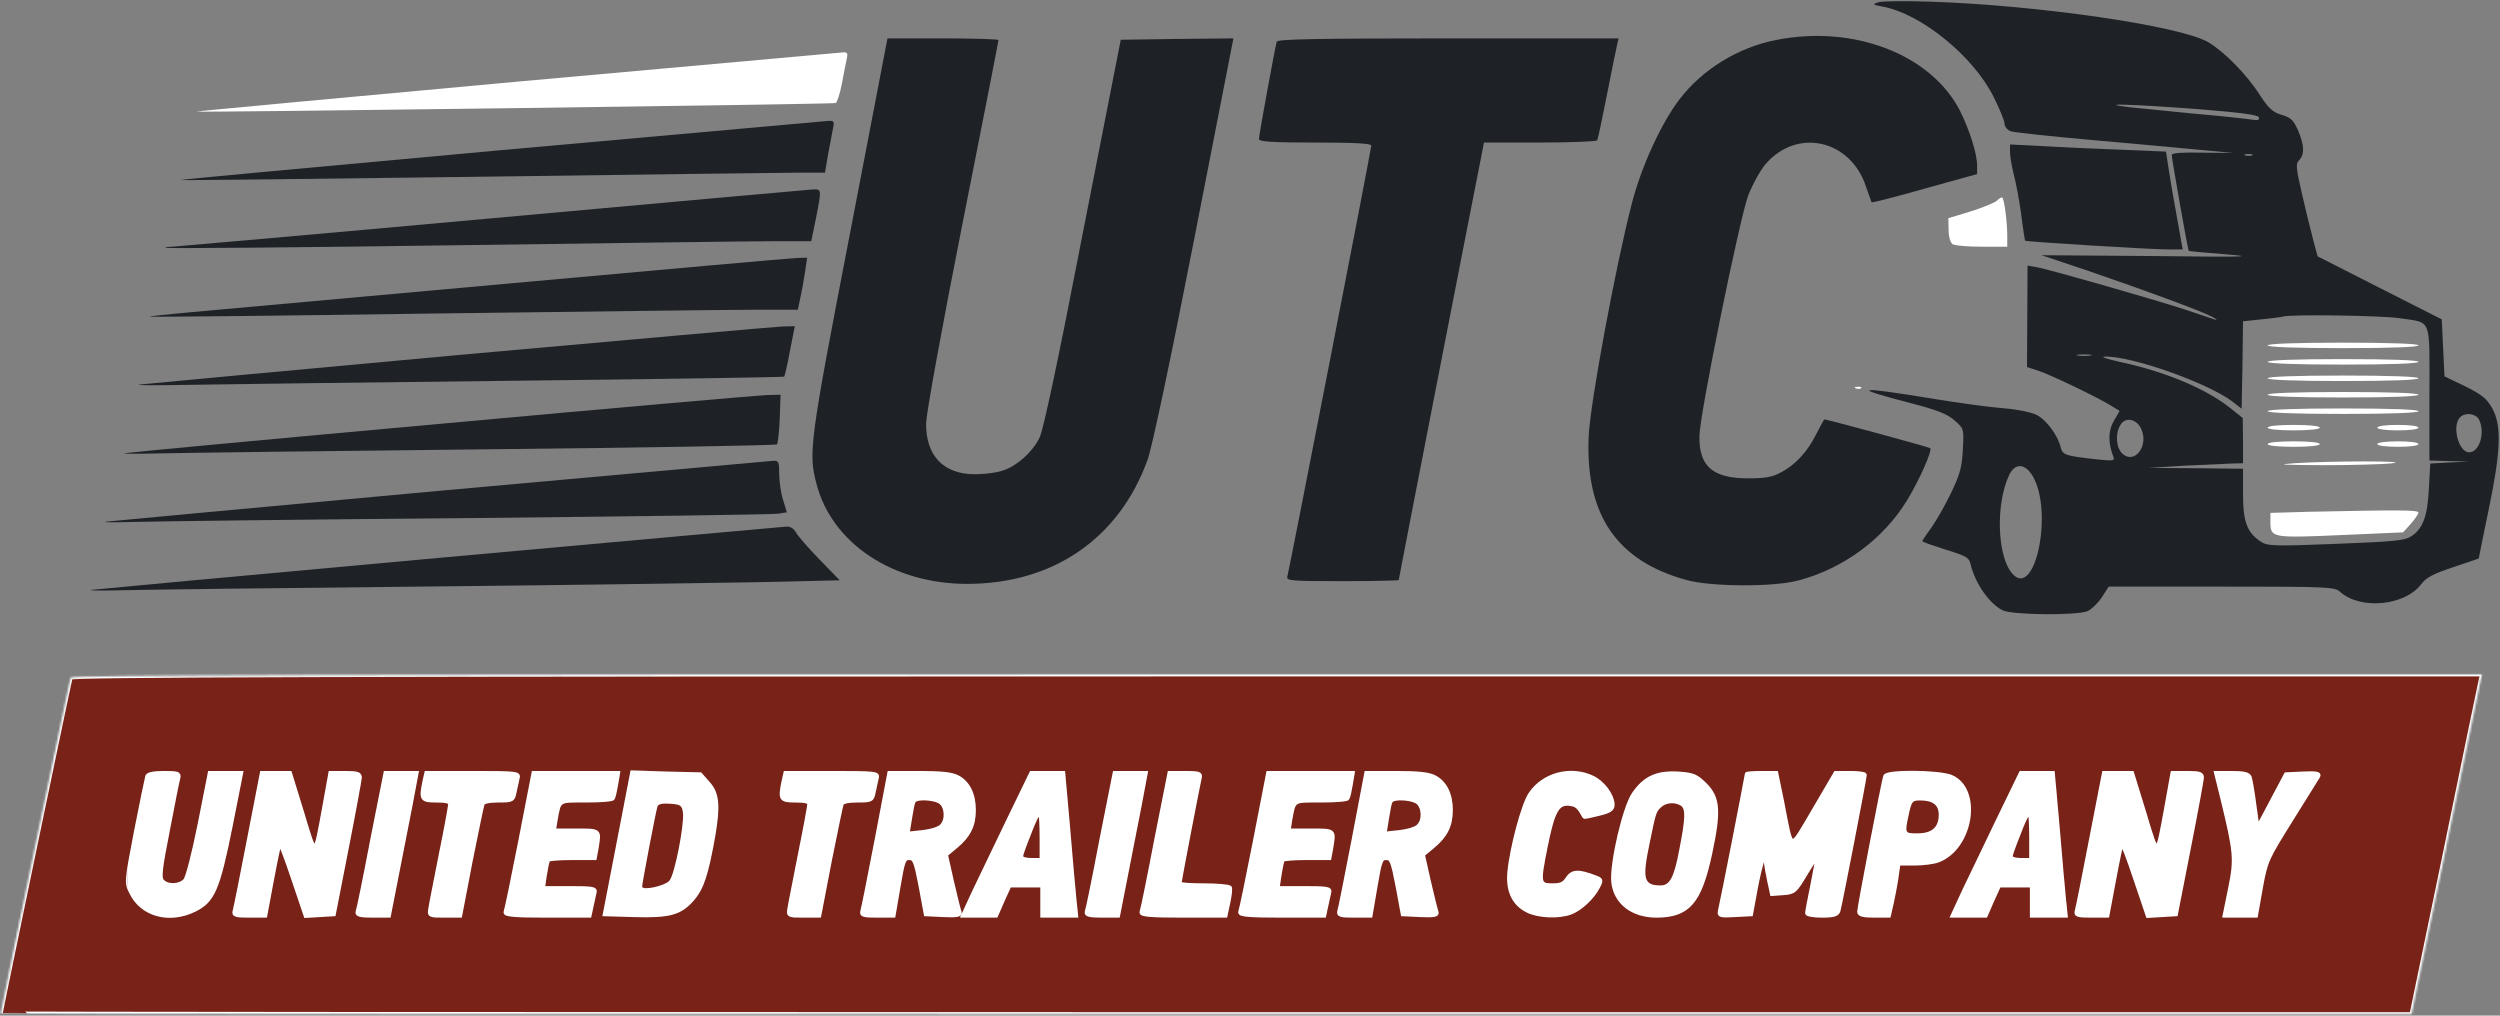 <?xml version="1.0" encoding="UTF-8"?> <svg xmlns="http://www.w3.org/2000/svg" width="1216" height="494" viewBox="0 0 1216 494" fill="none"><rect x="0" y="0" width="1216" height="494" fill="#808080" stroke="none"/> <g clip-path="url(#clip0_1768_71)"> <path d="M913.665 1.066C910.599 2.132 910.732 2.266 915.665 3.199C934.465 6.666 959.799 27.332 969.665 47.066C972.599 52.932 974.999 58.799 974.999 60.132C974.999 61.599 976.332 63.199 978.065 63.866C979.665 64.399 996.865 66.266 1016.33 67.999C1035.8 69.732 1059.53 71.866 1069 72.799L1086.33 74.399L1071.4 74.266C1061.93 73.999 1056.33 74.399 1056.33 75.332C1056.33 77.332 1064.2 121.732 1064.6 121.999C1064.87 122.266 1073.13 122.932 1083 123.732C1097.93 124.932 1091.67 125.066 1047 124.532L992.999 124.132L1015.67 131.732C1045.27 141.866 1072.2 151.866 1076.33 154.266C1078.47 155.466 1078.73 155.866 1077 155.332C1075.53 154.799 1069 152.666 1062.33 150.399C1047.93 145.732 997.399 131.199 990.865 129.999L986.199 129.199L986.065 153.866L985.932 178.532L990.865 180.132C996.599 181.866 1020.47 193.332 1026.6 197.199L1031 199.866L1028.2 204.666C1025.4 209.332 1025.27 215.332 1027.93 222.132C1028.73 224.132 1027.93 224.266 1020.2 223.466C1004.47 221.732 1003.27 221.332 1002.33 217.599C1001 211.866 995.399 204.266 990.732 201.866C988.199 200.532 980.999 199.066 974.065 198.532C967.399 197.999 952.732 195.999 941.399 194.132C902.465 187.732 899.265 188.266 929.532 196.132C942.332 199.466 947.132 201.332 950.732 204.532C955.265 208.532 955.265 208.532 954.732 218.532C954.332 226.932 953.399 230.532 949.265 239.199C946.465 245.066 942.199 252.666 939.665 256.266C937.132 259.732 934.999 262.932 934.999 263.199C934.999 263.599 940.065 265.332 946.332 267.332C956.332 270.399 957.799 271.199 958.465 274.399C960.732 283.732 967.399 293.332 973.932 296.799C978.465 299.199 1010.6 299.466 1015.53 297.199C1017.4 296.266 1020.47 293.332 1022.33 290.532L1025.67 285.332H1080.6C1132.2 285.332 1135.67 285.466 1138.2 287.866C1148.2 296.799 1169.93 294.666 1177.8 283.999C1180.07 280.932 1183.67 279.066 1193.27 275.866C1200.07 273.599 1205.67 271.732 1205.67 271.599C1205.67 271.466 1207.8 260.799 1210.47 247.999C1216.47 219.199 1216.87 206.932 1212.2 198.532C1209.53 193.866 1207.27 191.999 1199 187.866L1189 183.066L1188.33 169.199L1187.67 155.332L1157.4 139.999L1127.27 124.666L1125.13 116.666C1123.93 112.266 1121.53 102.132 1119.67 94.266C1116.73 81.466 1116.6 79.599 1118.33 77.866C1121 75.066 1120.87 70.799 1117.8 63.466C1115.53 58.399 1114.33 57.199 1109.8 55.866C1105.4 54.532 1103.53 52.799 1099.13 46.132C1092.87 36.266 1081.67 24.932 1074.07 20.532C1060.6 12.532 990.465 2.399 938.332 0.799C926.599 0.399 915.532 0.532 913.665 1.066ZM1068.87 53.066C1090.33 54.799 1098.33 55.866 1098.73 57.066C1099.13 58.399 1098.2 58.666 1094.87 58.132C1092.33 57.732 1080.2 56.399 1067.67 55.332C1055.27 54.132 1040.87 52.666 1035.67 52.132C1018.87 50.132 1036.87 50.666 1068.87 53.066ZM1095.4 75.599C1094.47 75.866 1092.87 75.866 1092.07 75.599C1091.13 75.199 1091.8 74.932 1093.67 74.932C1095.53 74.932 1096.2 75.199 1095.4 75.599ZM1167.4 154.799C1183 157.199 1181.67 153.866 1181.67 191.332V223.999L1191.4 224.266L1201 224.532L1191.53 224.932L1182.07 225.466L1181.4 237.732C1180.73 251.332 1178.47 257.199 1172.73 260.932C1169.67 262.932 1163.93 263.466 1136.2 264.532C1105.93 265.732 1102.87 265.599 1099.67 263.466C1093 259.066 1091 253.866 1091 240.266V227.999L1068.07 227.732L1045 227.599L1062.33 226.532C1071.93 226.132 1082.2 225.599 1085.4 225.466L1091 225.332V214.266L1090.87 203.332L1084.73 198.399C1073 189.066 1053 180.666 1031 175.999C1024.47 174.532 1021.4 173.466 1023.8 173.466C1036.73 173.066 1073.8 186.266 1085.67 195.199L1090.33 198.799L1090.73 177.466L1091 156.266L1100.07 155.332C1105 154.799 1109.67 154.266 1110.33 153.999C1113.67 152.799 1158.87 153.466 1167.4 154.799ZM1016.73 172.932C1015 173.199 1012.33 173.199 1010.73 172.932C1009 172.666 1010.33 172.399 1013.67 172.399C1017 172.399 1018.33 172.666 1016.73 172.932ZM1205.67 203.866C1209 210.132 1206.07 219.999 1201 219.999C1195.8 219.999 1192.47 207.066 1196.6 202.932C1199 200.532 1204.07 201.066 1205.67 203.866ZM1041.4 208.399C1045.4 216.666 1038.33 226.132 1032.33 220.666C1029.27 217.866 1028.73 210.799 1031.4 206.666C1033.67 202.666 1039.13 203.732 1041.4 208.399ZM988.732 231.599C998.865 249.066 989.799 291.866 978.732 278.932C971.399 270.532 970.599 245.066 977.265 231.066C980.065 225.066 984.999 225.332 988.732 231.599Z" fill="#1E2227"></path> <path d="M1103 168.001C1103 168.801 1116.07 169.334 1139.67 169.334C1163.27 169.334 1176.33 168.801 1176.33 168.001C1176.33 167.201 1163.27 166.668 1139.67 166.668C1116.07 166.668 1103 167.201 1103 168.001Z" fill="white"></path> <path d="M1103 176.001C1103 176.801 1116.07 177.334 1139.67 177.334C1163.27 177.334 1176.33 176.801 1176.33 176.001C1176.33 175.201 1163.27 174.668 1139.67 174.668C1116.07 174.668 1103 175.201 1103 176.001Z" fill="white"></path> <path d="M1103 184.001C1103 184.801 1116.07 185.334 1139.67 185.334C1163.27 185.334 1176.33 184.801 1176.33 184.001C1176.33 183.201 1163.27 182.668 1139.67 182.668C1116.07 182.668 1103 183.201 1103 184.001Z" fill="white"></path> <path d="M1103 192.001C1103 192.801 1116.07 193.334 1139.67 193.334C1163.27 193.334 1176.33 192.801 1176.33 192.001C1176.33 191.201 1163.27 190.668 1139.67 190.668C1116.07 190.668 1103 191.201 1103 192.001Z" fill="white"></path> <path d="M1103 200.001C1103 200.801 1116.07 201.334 1139.67 201.334C1163.27 201.334 1176.33 200.801 1176.33 200.001C1176.33 199.201 1163.27 198.668 1139.67 198.668C1116.07 198.668 1103 199.201 1103 200.001Z" fill="white"></path> <path d="M1103 208.001C1103 208.801 1108.07 209.334 1115.67 209.334C1123.27 209.334 1128.33 208.801 1128.33 208.001C1128.33 207.201 1123.27 206.668 1115.67 206.668C1108.07 206.668 1103 207.201 1103 208.001Z" fill="white"></path> <path d="M1103 216.001C1103 216.801 1108.07 217.334 1115.67 217.334C1123.27 217.334 1128.33 216.801 1128.33 216.001C1128.33 215.201 1123.27 214.668 1115.67 214.668C1108.07 214.668 1103 215.201 1103 216.001Z" fill="white"></path> <path d="M1156.33 208.001C1156.33 208.801 1160.6 209.334 1166.33 209.334C1172.07 209.334 1176.33 208.801 1176.33 208.001C1176.33 207.201 1172.07 206.668 1166.33 206.668C1160.6 206.668 1156.33 207.201 1156.33 208.001Z" fill="white"></path> <path d="M1156.33 216.001C1156.33 216.801 1160.6 217.334 1166.33 217.334C1172.07 217.334 1176.33 216.801 1176.33 216.001C1176.33 215.201 1172.07 214.668 1166.33 214.668C1160.6 214.668 1156.33 215.201 1156.33 216.001Z" fill="white"></path> <path d="M1115.67 225.334C1106.6 226.001 1110.07 226.134 1129.67 226.268C1143.93 226.268 1159.27 225.868 1163.67 225.334C1173.67 224.134 1133.53 224.134 1115.67 225.334Z" fill="white"></path> <path d="M1122.73 248.934L1104.33 249.468V253.868C1104.33 261.601 1105 261.734 1138.6 260.268L1168.87 258.934L1172.6 254.801C1174.6 252.534 1176.33 250.001 1176.33 249.334C1176.33 248.001 1167.53 248.001 1122.73 248.934Z" fill="white"></path> <path d="M863.8 19.468C845.4 23.068 827.8 33.868 816.733 48.535C807.933 60.135 798.466 80.801 793.8 98.668C785.933 128.934 773.533 195.601 772.733 212.001C771 250.401 786.333 272.801 820.333 282.134C832.6 285.468 863 285.601 875 282.268C896.866 276.401 916.066 262.134 927.533 243.468C933.533 233.601 939.933 219.201 938.866 218.001C938.333 217.468 888.733 204.001 887.4 204.001C887.133 204.001 885.533 207.201 883.533 210.934C879.266 219.601 873.4 226.001 866.333 229.734C862.2 232.001 858.733 232.668 850.333 232.668C833 232.668 826.333 226.801 826.6 212.001C826.733 201.601 846.066 106.534 850.333 95.068C852.333 89.868 856.066 83.068 858.733 79.868C874.066 62.001 900.2 67.868 907.666 90.935C909 94.801 910.2 98.135 910.333 98.401C910.6 98.668 922.2 95.735 936.2 91.735L961.666 84.668V80.535C961.666 74.801 958.066 63.468 953.4 54.001C939.4 26.535 901.666 11.868 863.8 19.468Z" fill="#1E2227"></path> <path d="M413.268 114.401C393.801 215.068 393.135 220.401 397.135 235.334C404.601 264.268 434.335 284.001 470.335 284.001C512.201 284.001 544.335 262.001 558.201 223.601C560.335 217.734 569.268 175.601 580.868 116.268L599.935 18.668L572.468 18.935L545.135 19.335L526.735 113.068C514.735 175.201 507.535 208.801 505.668 212.801C502.201 220.001 494.201 227.068 487.135 229.068C484.335 230.001 478.468 230.668 474.201 230.668C458.868 230.668 450.335 221.601 450.468 206.001C450.468 201.468 458.201 159.068 468.068 109.201C477.801 60.268 485.668 20.001 485.668 19.468C485.668 19.068 473.535 18.668 458.735 18.668H431.668L413.268 114.401Z" fill="#1E2227"></path> <path d="M620.999 20.268C620.199 22.935 612.332 65.868 612.332 67.601C612.332 68.935 618.732 69.335 639.665 69.335C657.932 69.335 666.999 69.735 666.999 70.801C666.999 72.535 627.132 277.068 626.199 280.268C625.532 282.534 627.399 282.668 652.865 282.668C667.932 282.668 680.332 282.401 680.332 282.134C680.332 281.601 718.199 87.335 720.465 76.268L721.799 69.335H748.999C763.932 69.335 776.465 68.801 776.865 68.268C777.265 67.601 779.399 57.468 781.665 45.868C783.932 34.268 786.199 23.335 786.599 21.601L787.265 18.668H704.465C639.265 18.668 621.532 19.068 620.999 20.268Z" fill="#1E2227"></path> <path d="M251.399 39.732C165.399 47.599 95.265 54.132 95.532 54.266C96.065 54.799 404.732 50.666 406.465 50.132C407.132 49.865 408.599 45.465 409.532 40.532C410.465 35.465 411.532 29.999 411.932 28.265C412.465 25.999 412.065 25.332 410.199 25.465C408.732 25.599 337.399 31.999 251.399 39.732Z" fill="white"></path> <rect x="61.5" y="361.5" width="1094" height="95" fill="white" stroke="#782218"></rect> <path d="M243.399 73.065C157.399 80.932 87.265 87.332 87.532 87.599C87.665 87.732 152.332 87.065 231.132 85.999C309.932 84.932 380.332 83.999 387.799 83.999H401.265L402.732 75.332C403.665 70.532 404.732 64.932 405.132 62.665C405.932 59.065 405.665 58.665 402.865 58.799C401.132 58.932 329.399 65.332 243.399 73.065Z" fill="#1E2227"></path> <path d="M977.668 74.132C977.668 76.266 978.601 81.199 979.534 85.066C980.601 88.932 982.201 97.599 983.134 104.399C983.934 111.066 984.868 116.799 985.001 117.066C985.401 117.599 1046.2 121.332 1054.6 121.332H1061.67L1060.87 116.932C1060.47 114.666 1059.27 108.132 1058.33 102.666C1057.27 97.199 1055.8 88.399 1055 83.199L1053.53 73.732L1031.27 72.799C1019 72.399 1001.93 71.599 993.401 71.066L977.668 70.266V74.132Z" fill="#1E2227"></path> <path d="M239.665 106.131C156.065 113.731 85.932 119.865 83.798 119.998C81.665 119.998 80.198 120.265 80.465 120.531C80.865 120.931 143.131 120.398 218.998 119.331C294.865 118.265 365.532 117.331 375.798 117.331H394.598L396.865 106.265C399.665 91.999 399.665 91.999 395.398 92.132C393.265 92.265 323.265 98.532 239.665 106.131Z" fill="#1E2227"></path> <path d="M971.268 97.6C970.334 98.533 964.601 100.933 958.601 102.8L947.668 106.133L947.801 111.867C947.801 115.2 948.734 118.133 949.801 118.8C950.868 119.467 957.268 120 964.068 120H976.334V114.933C976.334 107.467 974.734 96 973.801 96C973.268 96 972.068 96.8 971.268 97.6Z" fill="white"></path> <path d="M246.333 137.999C171.533 144.799 101.799 151.066 91.266 151.999C80.866 152.932 72.466 153.866 72.599 153.999C72.866 154.266 133.933 153.599 208.333 152.532C282.733 151.599 353.666 150.666 365.933 150.666H388.066L389.399 144.266C390.199 140.799 391.133 135.199 391.666 131.599L392.599 125.332L387.533 125.466C384.599 125.599 321.133 131.199 246.333 137.999Z" fill="#1E2227"></path> <path d="M223.001 172.668C139.801 180.268 69.935 186.801 67.668 187.068C65.535 187.468 75.935 187.468 91.001 187.201C106.068 186.934 177.401 186.001 249.668 185.201C321.935 184.401 381.268 183.468 381.401 183.201C381.668 183.068 383.001 177.468 384.201 170.801L386.601 158.668L380.468 158.801C377.135 158.934 306.201 165.201 223.001 172.668Z" fill="#1E2227"></path> <path d="M902.732 188.932C903.665 189.332 904.865 189.199 905.265 188.799C905.799 188.399 904.999 187.999 903.532 188.132C902.065 188.132 901.665 188.532 902.732 188.932Z" fill="white"></path> <path d="M215.667 206C132.867 213.467 63.267 220 61.001 220.4C58.867 220.8 66.334 220.8 77.667 220.533C89.001 220.267 161.001 219.333 237.667 218.533C314.334 217.733 377.401 216.667 377.934 216.133C378.334 215.733 379.001 210.133 379.267 203.6L379.667 192L373.001 192.133C369.401 192.267 298.601 198.4 215.667 206Z" fill="#1E2227"></path> <path d="M214.332 238.666C126.999 246.666 53.932 253.466 51.665 253.732C49.532 254.132 55.532 254.132 64.999 253.866C74.599 253.599 148.065 252.666 228.332 251.999C308.599 251.199 376.199 250.266 378.465 249.866L382.732 249.199L380.865 243.066C379.799 239.732 378.999 233.999 378.999 230.399C378.999 224.666 378.732 223.999 376.065 224.132C374.332 224.266 301.665 230.799 214.332 238.666Z" fill="#1E2227"></path> <path d="M213.666 271.331C122.333 279.598 46.2 286.665 44.333 286.931C42.466 287.331 50.066 287.331 61 287.065C72.066 286.798 136.2 285.998 203.666 285.331C271.133 284.665 344.866 283.598 367.4 283.198L408.466 282.265L398.6 272.131C393.133 266.531 388.066 260.665 387.133 258.931C386.2 257.198 384.466 255.998 382.6 256.131C381 256.265 305 263.065 213.666 271.331Z" fill="#1E2227"></path> <mask id="path-28-inside-1_1768_71" fill="white"> <path d="M34.332 329.6C33.799 331.067 0.332 491.867 0.332 492.933C0.332 493.2 264.199 493.333 586.732 493.333H1173L1189.53 413.6C1198.47 369.867 1206.2 332.667 1206.6 330.933L1207.27 328H621.132C153.399 328 34.732 328.4 34.332 329.6ZM86.732 378.267C86.332 379.6 84.065 390.933 81.665 403.6C77.932 422.667 77.399 426.8 78.865 428.533C81.265 431.333 87.399 431.2 90.065 428.267C91.265 426.933 94.199 415.467 97.132 400.933L102.065 376H109.665H117.265L112.065 402.267C105.932 432.667 103.532 438.133 94.599 442.533C82.332 448.533 69.132 444.933 63.932 434.267C61.399 429.333 61.399 429.2 66.199 404.267C68.865 390.533 71.399 378.533 71.665 377.6C72.065 376.533 74.999 376 79.799 376C86.332 376 87.265 376.267 86.732 378.267ZM146.999 395.467C153.665 417.6 153.132 417.733 157.799 392.267L160.732 376H167.799C173.799 376 174.999 376.4 174.999 378.267C174.865 379.6 172.065 395.067 168.599 412.667L162.332 444.667L155.532 445.067L148.732 445.467L142.599 427.333C139.265 417.333 136.332 409.6 135.932 410.267C135.665 410.8 133.932 418.933 132.199 428.267L128.999 445.333H121.265C114.465 445.333 113.532 445.067 114.199 442.933C114.599 441.733 117.665 426.133 121.132 408.267L127.399 376H134.199H140.999L146.999 395.467ZM199.665 391.6C197.932 400.267 194.865 415.867 192.865 426.267L189.132 445.333H181.265C175.532 445.333 173.532 444.933 173.932 443.6C174.332 442.8 177.532 427.2 180.999 408.933L187.532 376H194.999H202.599L199.665 391.6ZM251.799 378.267C251.532 379.6 250.865 382.667 250.332 384.933C249.532 389.2 249.265 389.333 242.332 389.333C237.932 389.333 234.999 390 234.732 390.933C234.332 391.867 231.799 404.533 228.865 418.933L223.799 445.333H216.199C208.732 445.333 208.732 445.333 209.399 441.6C209.665 439.6 212.065 427.867 214.465 415.467C216.999 403.067 218.999 392.133 218.999 391.067C218.999 389.867 216.999 389.333 212.332 389.333C204.999 389.333 204.732 388.8 206.465 380.133L207.399 376H229.932C250.732 376 252.465 376.133 251.799 378.267ZM299.665 381.6C299.132 384.8 298.465 387.733 298.065 388.267C297.799 388.933 291.932 389.333 284.999 389.333C271.265 389.333 272.065 388.8 270.199 398.933L269.399 404H280.199C291.932 404 291.532 403.733 290.199 412.267L289.265 417.333H278.199C272.199 417.333 266.865 417.733 266.599 418.267C266.199 418.933 265.532 422.133 264.999 425.6L264.065 432H276.999C288.599 432 289.799 432.267 289.132 434.267C288.865 435.6 288.199 438.667 287.665 440.933L286.732 445.333H266.065C250.065 445.333 245.532 444.933 245.932 443.6C246.332 442.8 249.532 427.2 253.132 408.933L259.532 376H280.065H300.599L299.665 381.6ZM344.465 381.067C348.865 385.867 349.399 391.867 346.999 406.133C343.665 424.933 341.532 431.733 336.865 437.2C330.865 444.133 325.799 445.6 308.199 445.067L294.199 444.667L300.865 410.267L307.532 375.733L324.065 376.267L340.599 376.667L344.465 381.067ZM426.465 378.267C426.199 379.6 425.532 382.667 424.999 384.933C424.199 389.2 423.932 389.333 416.999 389.333C412.599 389.333 409.665 390 409.399 390.933C408.999 391.867 406.465 404.533 403.532 418.933L398.465 445.333H390.865C383.399 445.333 383.399 445.333 384.065 441.6C384.332 439.6 386.732 427.867 389.132 415.467C391.665 403.067 393.665 392.133 393.665 391.067C393.665 389.867 391.665 389.333 386.999 389.333C379.665 389.333 379.399 388.8 381.132 380.133L382.065 376H404.599C425.399 376 427.132 376.133 426.465 378.267ZM465.665 378C470.865 380.667 473.665 386.4 473.665 394C473.665 401.6 471.132 406.533 464.865 411.733L460.065 415.733L462.999 428.8C464.732 436.133 466.332 442.8 466.732 443.733C467.132 445.067 465.399 445.333 458.865 445.067L450.332 444.667L447.799 430.933C445.399 418.667 444.865 417.333 442.199 417.333C439.665 417.333 439.132 418.533 436.999 431.333L434.599 445.333H426.732C419.799 445.333 418.865 445.067 419.532 442.933C419.932 441.733 422.999 426.133 426.465 408.267L432.599 376H447.265C457.665 376 462.865 376.533 465.665 378ZM519.532 402.933C520.732 417.867 522.199 433.467 522.599 437.6L523.399 445.333H515.132H506.999V438V430.667H498.999H490.999L487.665 438L484.465 445.333H476.465H468.465L474.199 432.933C477.399 426.267 484.865 410.667 490.865 398.267L501.665 376H509.399H517.132L519.532 402.933ZM554.332 391.6C552.599 400.267 549.532 415.867 547.532 426.267L543.799 445.333H535.932C530.199 445.333 528.199 444.933 528.599 443.6C528.999 442.8 532.199 427.2 535.665 408.933L542.199 376H549.665H557.265L554.332 391.6ZM583.532 378.267C582.465 382.933 573.665 428.8 573.665 429.733C573.665 430.267 578.999 430.667 585.532 430.667C592.199 430.667 597.799 431.2 598.199 431.733C598.465 432.267 598.199 435.6 597.399 439.067L596.065 445.333H575.399C559.399 445.333 554.865 444.933 555.265 443.6C555.665 442.8 558.865 427.2 562.332 408.933L568.865 376H576.465C582.999 376 584.065 376.267 583.532 378.267ZM656.999 381.6C656.465 384.8 655.799 387.733 655.399 388.267C655.132 388.933 649.265 389.333 642.332 389.333C628.599 389.333 629.399 388.8 627.532 398.933L626.732 404H637.532C649.265 404 648.865 403.733 647.532 412.267L646.599 417.333H635.532C629.532 417.333 624.199 417.733 623.932 418.267C623.532 418.933 622.865 422.133 622.332 425.6L621.399 432H634.332C645.932 432 647.132 432.267 646.465 434.267C646.199 435.6 645.532 438.667 644.999 440.933L644.065 445.333H623.399C607.399 445.333 602.865 444.933 603.265 443.6C603.665 442.8 606.865 427.2 610.465 408.933L616.865 376H637.399H657.932L656.999 381.6ZM697.665 378C702.865 380.667 705.665 386.4 705.665 394C705.665 401.6 703.132 406.533 696.865 411.733L692.065 415.733L694.999 428.8C696.732 436.133 698.332 442.8 698.732 443.733C699.132 445.067 697.399 445.333 690.865 445.067L682.332 444.667L679.799 430.933C677.399 418.667 676.865 417.333 674.199 417.333C671.665 417.333 671.132 418.533 668.999 431.333L666.599 445.333H658.732C651.799 445.333 650.865 445.067 651.532 442.933C651.932 441.733 654.999 426.133 658.465 408.267L664.599 376H679.265C689.665 376 694.865 376.533 697.665 378ZM774.599 378.267C779.665 380.667 784.332 386.933 784.332 391.467C784.332 393.6 782.999 394.533 777.532 395.867C773.932 396.8 770.732 397.467 770.599 397.2C767.932 392.267 766.865 391.333 763.265 390.933C757.532 390.4 755.265 394.4 751.799 411.733C748.199 429.6 748.332 430.667 755.132 430.667C759.132 430.667 760.732 430 762.465 427.333C764.865 423.733 767.665 423.6 776.065 426.8C778.865 427.867 778.999 428.133 777.132 431.6C774.599 436.533 768.599 442.133 763.932 443.867C758.199 446 748.199 445.6 742.999 442.933C736.332 439.6 733.265 433.2 734.199 424C735.399 412 740.999 391.067 744.465 386.133C750.865 376.667 764.065 373.2 774.599 378.267ZM829.265 381.6C835.799 388.133 836.199 394.533 831.799 415.2C826.732 438.8 821.132 445.333 805.665 445.333C794.065 445.333 785.799 438.933 784.732 429.067C783.799 420.267 790.199 392.533 794.732 386.133C800.065 378.4 805.932 375.733 816.065 376.267C823.532 376.8 824.865 377.333 829.265 381.6ZM866.865 390.267C871.665 414.8 870.199 414.533 882.332 394L892.865 376H899.932C903.799 376 906.999 376.4 906.999 376.933C906.999 378.4 894.999 440.4 894.199 442.933C893.665 444.8 891.932 445.333 886.199 445.333C882.199 445.333 878.999 444.8 878.999 444.133C878.999 443.467 880.199 437.067 881.665 430C883.132 422.8 884.199 416.8 883.932 416.533C883.799 416.267 881.132 420.133 878.199 425.067C873.132 433.6 872.599 434 867.399 434.4L861.932 434.8L860.465 428C859.665 424.267 858.999 420.267 858.999 419.333C858.999 418.267 858.465 417.333 857.932 417.333C857.265 417.333 855.665 423.467 854.199 430.933L851.665 444.667L843.799 445.067C836.199 445.467 836.065 445.333 836.732 442.4C837.665 438.8 849.665 377.467 849.665 376.533C849.665 376.267 852.865 376 856.865 376H863.932L866.865 390.267ZM948.999 377.867C963.399 384 958.999 412.4 942.599 418.533C940.465 419.333 935.399 420 931.132 420H923.399L922.599 425.6C922.199 428.8 921.132 434.533 920.332 438.267L918.732 445.333H911.532C906.199 445.333 904.332 444.8 904.332 443.467C904.332 441.333 916.065 380.267 916.999 377.6C917.799 375.2 942.999 375.467 948.999 377.867ZM1000.87 402.933C1002.07 417.867 1003.53 433.467 1003.93 437.6L1004.73 445.333H996.465H988.332V438V430.667H980.332H972.332L968.999 438L965.799 445.333H957.799H949.799L955.532 432.933C958.732 426.267 966.199 410.667 972.199 398.267L982.999 376H990.732H998.465L1000.87 402.933ZM1043 395.467C1049.67 417.6 1049.13 417.733 1053.8 392.267L1056.73 376H1063.8C1069.8 376 1071 376.4 1071 378.267C1070.87 379.6 1068.07 395.067 1064.6 412.667L1058.33 444.667L1051.53 445.067L1044.73 445.467L1038.6 427.333C1035.27 417.333 1032.33 409.6 1031.93 410.267C1031.67 410.8 1029.93 418.933 1028.2 428.267L1025 445.333H1017.27C1010.47 445.333 1009.53 445.067 1010.2 442.933C1010.6 441.733 1013.67 426.133 1017.13 408.267L1023.4 376H1030.2H1037L1043 395.467ZM1094.2 378C1094.6 379.067 1095.67 385.067 1096.47 391.333L1098.07 402.8L1105 389.733L1111.93 376.667L1120.2 376.267C1126.73 376 1128.33 376.267 1127.53 377.6C1127 378.533 1121 388.133 1114.33 398.8C1102.6 417.6 1102.07 418.533 1099.67 431.733L1097.27 445.333H1089.67H1082.07L1084.73 432.267C1087.67 417.867 1087.4 414.8 1081.13 388.933L1077.93 376H1085.67C1091.27 376 1093.53 376.533 1094.2 378Z"></path> </mask> <path d="M34.332 329.6C33.799 331.067 0.332 491.867 0.332 492.933C0.332 493.2 264.199 493.333 586.732 493.333H1173L1189.53 413.6C1198.47 369.867 1206.2 332.667 1206.6 330.933L1207.27 328H621.132C153.399 328 34.732 328.4 34.332 329.6ZM86.732 378.267C86.332 379.6 84.065 390.933 81.665 403.6C77.932 422.667 77.399 426.8 78.865 428.533C81.265 431.333 87.399 431.2 90.065 428.267C91.265 426.933 94.199 415.467 97.132 400.933L102.065 376H109.665H117.265L112.065 402.267C105.932 432.667 103.532 438.133 94.599 442.533C82.332 448.533 69.132 444.933 63.932 434.267C61.399 429.333 61.399 429.2 66.199 404.267C68.865 390.533 71.399 378.533 71.665 377.6C72.065 376.533 74.999 376 79.799 376C86.332 376 87.265 376.267 86.732 378.267ZM146.999 395.467C153.665 417.6 153.132 417.733 157.799 392.267L160.732 376H167.799C173.799 376 174.999 376.4 174.999 378.267C174.865 379.6 172.065 395.067 168.599 412.667L162.332 444.667L155.532 445.067L148.732 445.467L142.599 427.333C139.265 417.333 136.332 409.6 135.932 410.267C135.665 410.8 133.932 418.933 132.199 428.267L128.999 445.333H121.265C114.465 445.333 113.532 445.067 114.199 442.933C114.599 441.733 117.665 426.133 121.132 408.267L127.399 376H134.199H140.999L146.999 395.467ZM199.665 391.6C197.932 400.267 194.865 415.867 192.865 426.267L189.132 445.333H181.265C175.532 445.333 173.532 444.933 173.932 443.6C174.332 442.8 177.532 427.2 180.999 408.933L187.532 376H194.999H202.599L199.665 391.6ZM251.799 378.267C251.532 379.6 250.865 382.667 250.332 384.933C249.532 389.2 249.265 389.333 242.332 389.333C237.932 389.333 234.999 390 234.732 390.933C234.332 391.867 231.799 404.533 228.865 418.933L223.799 445.333H216.199C208.732 445.333 208.732 445.333 209.399 441.6C209.665 439.6 212.065 427.867 214.465 415.467C216.999 403.067 218.999 392.133 218.999 391.067C218.999 389.867 216.999 389.333 212.332 389.333C204.999 389.333 204.732 388.8 206.465 380.133L207.399 376H229.932C250.732 376 252.465 376.133 251.799 378.267ZM299.665 381.6C299.132 384.8 298.465 387.733 298.065 388.267C297.799 388.933 291.932 389.333 284.999 389.333C271.265 389.333 272.065 388.8 270.199 398.933L269.399 404H280.199C291.932 404 291.532 403.733 290.199 412.267L289.265 417.333H278.199C272.199 417.333 266.865 417.733 266.599 418.267C266.199 418.933 265.532 422.133 264.999 425.6L264.065 432H276.999C288.599 432 289.799 432.267 289.132 434.267C288.865 435.6 288.199 438.667 287.665 440.933L286.732 445.333H266.065C250.065 445.333 245.532 444.933 245.932 443.6C246.332 442.8 249.532 427.2 253.132 408.933L259.532 376H280.065H300.599L299.665 381.6ZM344.465 381.067C348.865 385.867 349.399 391.867 346.999 406.133C343.665 424.933 341.532 431.733 336.865 437.2C330.865 444.133 325.799 445.6 308.199 445.067L294.199 444.667L300.865 410.267L307.532 375.733L324.065 376.267L340.599 376.667L344.465 381.067ZM426.465 378.267C426.199 379.6 425.532 382.667 424.999 384.933C424.199 389.2 423.932 389.333 416.999 389.333C412.599 389.333 409.665 390 409.399 390.933C408.999 391.867 406.465 404.533 403.532 418.933L398.465 445.333H390.865C383.399 445.333 383.399 445.333 384.065 441.6C384.332 439.6 386.732 427.867 389.132 415.467C391.665 403.067 393.665 392.133 393.665 391.067C393.665 389.867 391.665 389.333 386.999 389.333C379.665 389.333 379.399 388.8 381.132 380.133L382.065 376H404.599C425.399 376 427.132 376.133 426.465 378.267ZM465.665 378C470.865 380.667 473.665 386.4 473.665 394C473.665 401.6 471.132 406.533 464.865 411.733L460.065 415.733L462.999 428.8C464.732 436.133 466.332 442.8 466.732 443.733C467.132 445.067 465.399 445.333 458.865 445.067L450.332 444.667L447.799 430.933C445.399 418.667 444.865 417.333 442.199 417.333C439.665 417.333 439.132 418.533 436.999 431.333L434.599 445.333H426.732C419.799 445.333 418.865 445.067 419.532 442.933C419.932 441.733 422.999 426.133 426.465 408.267L432.599 376H447.265C457.665 376 462.865 376.533 465.665 378ZM519.532 402.933C520.732 417.867 522.199 433.467 522.599 437.6L523.399 445.333H515.132H506.999V438V430.667H498.999H490.999L487.665 438L484.465 445.333H476.465H468.465L474.199 432.933C477.399 426.267 484.865 410.667 490.865 398.267L501.665 376H509.399H517.132L519.532 402.933ZM554.332 391.6C552.599 400.267 549.532 415.867 547.532 426.267L543.799 445.333H535.932C530.199 445.333 528.199 444.933 528.599 443.6C528.999 442.8 532.199 427.2 535.665 408.933L542.199 376H549.665H557.265L554.332 391.6ZM583.532 378.267C582.465 382.933 573.665 428.8 573.665 429.733C573.665 430.267 578.999 430.667 585.532 430.667C592.199 430.667 597.799 431.2 598.199 431.733C598.465 432.267 598.199 435.6 597.399 439.067L596.065 445.333H575.399C559.399 445.333 554.865 444.933 555.265 443.6C555.665 442.8 558.865 427.2 562.332 408.933L568.865 376H576.465C582.999 376 584.065 376.267 583.532 378.267ZM656.999 381.6C656.465 384.8 655.799 387.733 655.399 388.267C655.132 388.933 649.265 389.333 642.332 389.333C628.599 389.333 629.399 388.8 627.532 398.933L626.732 404H637.532C649.265 404 648.865 403.733 647.532 412.267L646.599 417.333H635.532C629.532 417.333 624.199 417.733 623.932 418.267C623.532 418.933 622.865 422.133 622.332 425.6L621.399 432H634.332C645.932 432 647.132 432.267 646.465 434.267C646.199 435.6 645.532 438.667 644.999 440.933L644.065 445.333H623.399C607.399 445.333 602.865 444.933 603.265 443.6C603.665 442.8 606.865 427.2 610.465 408.933L616.865 376H637.399H657.932L656.999 381.6ZM697.665 378C702.865 380.667 705.665 386.4 705.665 394C705.665 401.6 703.132 406.533 696.865 411.733L692.065 415.733L694.999 428.8C696.732 436.133 698.332 442.8 698.732 443.733C699.132 445.067 697.399 445.333 690.865 445.067L682.332 444.667L679.799 430.933C677.399 418.667 676.865 417.333 674.199 417.333C671.665 417.333 671.132 418.533 668.999 431.333L666.599 445.333H658.732C651.799 445.333 650.865 445.067 651.532 442.933C651.932 441.733 654.999 426.133 658.465 408.267L664.599 376H679.265C689.665 376 694.865 376.533 697.665 378ZM774.599 378.267C779.665 380.667 784.332 386.933 784.332 391.467C784.332 393.6 782.999 394.533 777.532 395.867C773.932 396.8 770.732 397.467 770.599 397.2C767.932 392.267 766.865 391.333 763.265 390.933C757.532 390.4 755.265 394.4 751.799 411.733C748.199 429.6 748.332 430.667 755.132 430.667C759.132 430.667 760.732 430 762.465 427.333C764.865 423.733 767.665 423.6 776.065 426.8C778.865 427.867 778.999 428.133 777.132 431.6C774.599 436.533 768.599 442.133 763.932 443.867C758.199 446 748.199 445.6 742.999 442.933C736.332 439.6 733.265 433.2 734.199 424C735.399 412 740.999 391.067 744.465 386.133C750.865 376.667 764.065 373.2 774.599 378.267ZM829.265 381.6C835.799 388.133 836.199 394.533 831.799 415.2C826.732 438.8 821.132 445.333 805.665 445.333C794.065 445.333 785.799 438.933 784.732 429.067C783.799 420.267 790.199 392.533 794.732 386.133C800.065 378.4 805.932 375.733 816.065 376.267C823.532 376.8 824.865 377.333 829.265 381.6ZM866.865 390.267C871.665 414.8 870.199 414.533 882.332 394L892.865 376H899.932C903.799 376 906.999 376.4 906.999 376.933C906.999 378.4 894.999 440.4 894.199 442.933C893.665 444.8 891.932 445.333 886.199 445.333C882.199 445.333 878.999 444.8 878.999 444.133C878.999 443.467 880.199 437.067 881.665 430C883.132 422.8 884.199 416.8 883.932 416.533C883.799 416.267 881.132 420.133 878.199 425.067C873.132 433.6 872.599 434 867.399 434.4L861.932 434.8L860.465 428C859.665 424.267 858.999 420.267 858.999 419.333C858.999 418.267 858.465 417.333 857.932 417.333C857.265 417.333 855.665 423.467 854.199 430.933L851.665 444.667L843.799 445.067C836.199 445.467 836.065 445.333 836.732 442.4C837.665 438.8 849.665 377.467 849.665 376.533C849.665 376.267 852.865 376 856.865 376H863.932L866.865 390.267ZM948.999 377.867C963.399 384 958.999 412.4 942.599 418.533C940.465 419.333 935.399 420 931.132 420H923.399L922.599 425.6C922.199 428.8 921.132 434.533 920.332 438.267L918.732 445.333H911.532C906.199 445.333 904.332 444.8 904.332 443.467C904.332 441.333 916.065 380.267 916.999 377.6C917.799 375.2 942.999 375.467 948.999 377.867ZM1000.87 402.933C1002.07 417.867 1003.53 433.467 1003.93 437.6L1004.73 445.333H996.465H988.332V438V430.667H980.332H972.332L968.999 438L965.799 445.333H957.799H949.799L955.532 432.933C958.732 426.267 966.199 410.667 972.199 398.267L982.999 376H990.732H998.465L1000.87 402.933ZM1043 395.467C1049.67 417.6 1049.13 417.733 1053.8 392.267L1056.73 376H1063.8C1069.8 376 1071 376.4 1071 378.267C1070.87 379.6 1068.07 395.067 1064.6 412.667L1058.33 444.667L1051.53 445.067L1044.73 445.467L1038.6 427.333C1035.27 417.333 1032.33 409.6 1031.93 410.267C1031.67 410.8 1029.93 418.933 1028.2 428.267L1025 445.333H1017.27C1010.47 445.333 1009.53 445.067 1010.2 442.933C1010.6 441.733 1013.67 426.133 1017.13 408.267L1023.4 376H1030.2H1037L1043 395.467ZM1094.2 378C1094.6 379.067 1095.67 385.067 1096.47 391.333L1098.07 402.8L1105 389.733L1111.93 376.667L1120.2 376.267C1126.73 376 1128.33 376.267 1127.53 377.6C1127 378.533 1121 388.133 1114.33 398.8C1102.6 417.6 1102.07 418.533 1099.67 431.733L1097.27 445.333H1089.67H1082.07L1084.73 432.267C1087.67 417.867 1087.4 414.8 1081.13 388.933L1077.93 376H1085.67C1091.27 376 1093.53 376.533 1094.2 378Z" fill="#782218" stroke="white" stroke-width="2" mask="url(#path-28-inside-1_1768_71)"></path> <path d="M319.799 392.268C318.999 394.668 312.332 429.734 312.332 431.201C312.332 433.334 323.532 430.934 325.665 428.268C328.199 425.201 332.865 401.201 332.199 395.334C331.665 391.734 331.132 391.334 325.932 390.934C322.199 390.668 320.199 391.068 319.799 392.268Z" fill="#782218"></path> <path d="M445.268 390.268C444.868 390.934 444.202 394.268 443.668 397.868L442.602 404.401L448.868 403.734C452.202 403.334 455.935 402.268 457.002 401.334C459.935 398.934 459.535 392.401 456.468 390.668C453.402 389.068 446.068 388.801 445.268 390.268Z" fill="#782218"></path> <path d="M501.264 406.399C499.264 411.332 497.664 415.866 497.664 416.399C497.664 416.932 499.531 417.332 501.664 417.332H505.664V407.332C505.664 401.866 505.397 397.332 505.264 397.332C504.997 397.332 503.131 401.332 501.264 406.399Z" fill="#782218"></path> <path d="M677.268 390.268C676.868 390.934 676.202 394.268 675.668 397.868L674.602 404.401L680.868 403.734C684.202 403.334 687.935 402.268 689.002 401.334C691.935 398.934 691.535 392.401 688.468 390.668C685.402 389.068 678.068 388.801 677.268 390.268Z" fill="#782218"></path> <path d="M807.798 392.801C805.531 394.934 805.398 395.468 802.331 410.401C798.731 427.734 799.531 430.668 807.798 430.668C812.198 430.668 814.331 426.668 816.865 412.934C819.798 398.001 819.931 393.334 817.531 391.868C814.598 390.001 810.065 390.401 807.798 392.801Z" fill="#782218"></path> <path d="M928.467 395.999C926.467 405.466 926.333 405.332 932.733 405.332C939.667 405.332 943 402.399 943 396.266C943 391.466 940.067 389.332 933.8 389.332C930.2 389.332 929.8 389.866 928.467 395.999Z" fill="#782218"></path> <path d="M982.6 406.399C980.6 411.332 979 415.866 979 416.399C979 416.932 980.866 417.332 983 417.332H987V407.332C987 401.866 986.733 397.332 986.6 397.332C986.333 397.332 984.466 401.332 982.6 406.399Z" fill="#782218"></path> </g> <defs> <clipPath id="clip0_1768_71"> <rect width="1216" height="494" fill="white"></rect> </clipPath> </defs> </svg> 